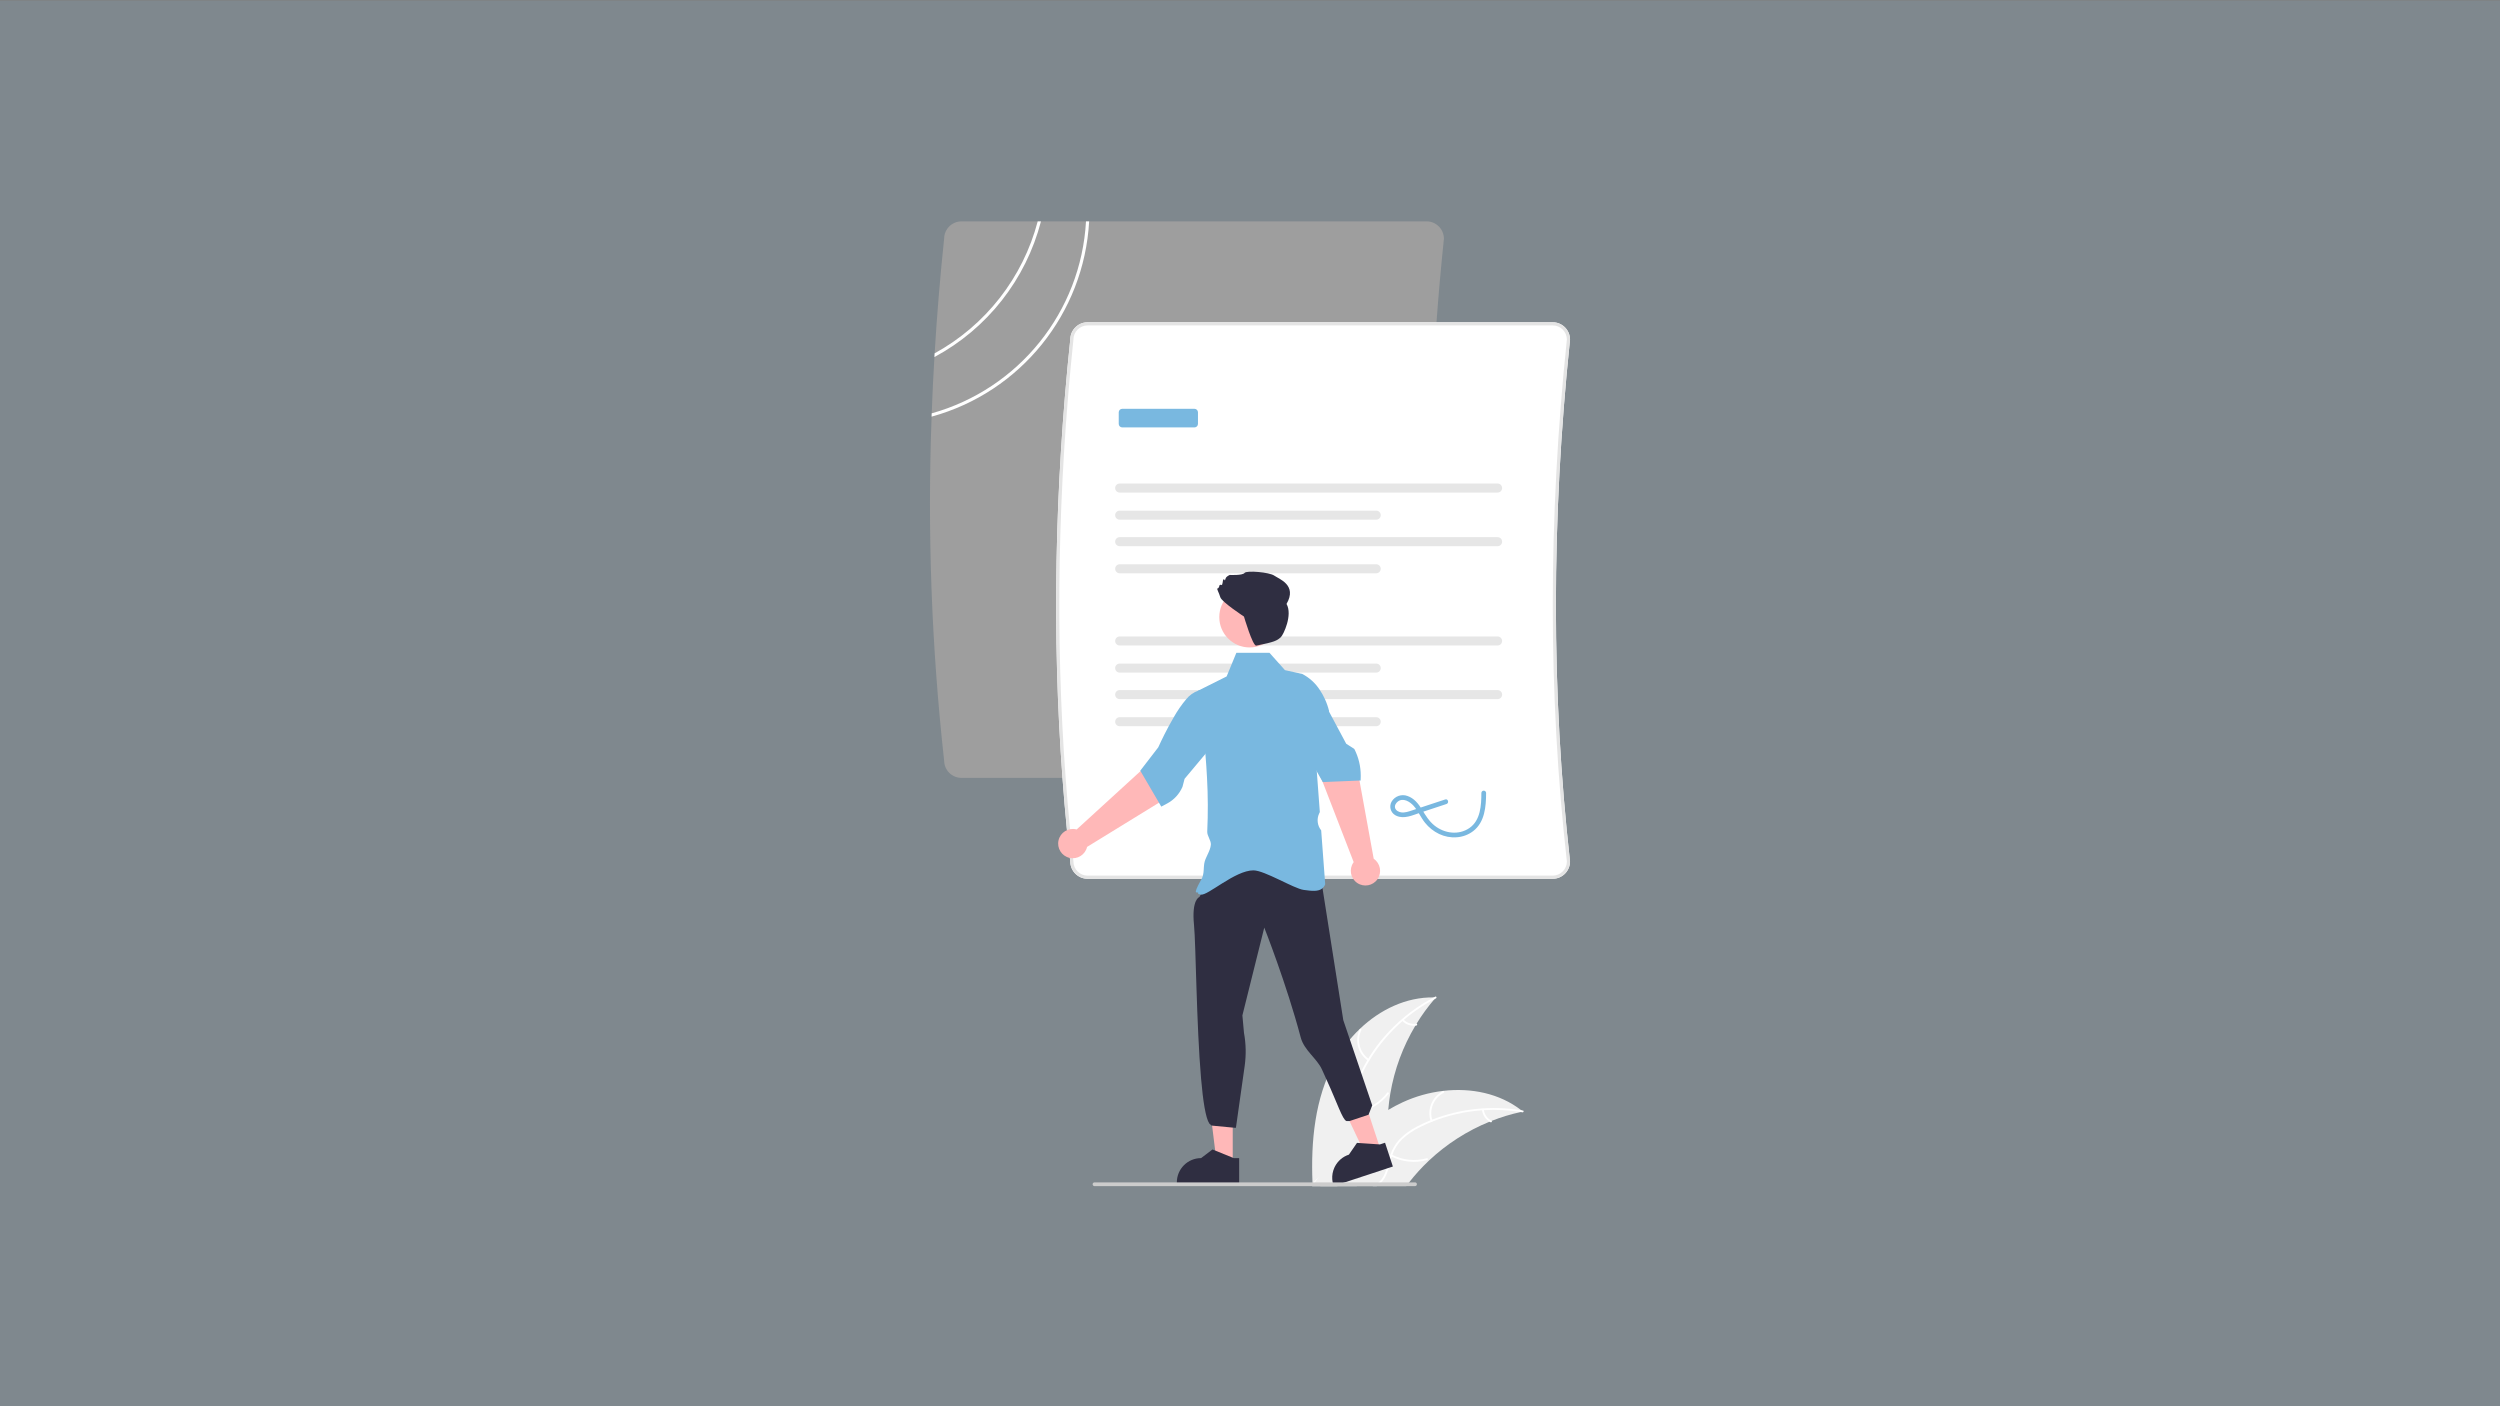 <?xml version="1.0" encoding="utf-8"?>
<!-- Generator: Adobe Illustrator 16.0.0, SVG Export Plug-In . SVG Version: 6.00 Build 0)  -->
<!DOCTYPE svg PUBLIC "-//W3C//DTD SVG 1.1//EN" "http://www.w3.org/Graphics/SVG/1.1/DTD/svg11.dtd">
<svg version="1.1" id="Layer_1" xmlns:x="http://ns.adobe.com/Extensibility/1.0/" xmlns:i="http://ns.adobe.com/AdobeIllustrator/10.0/" xmlns:graph="http://ns.adobe.com/Graphs/1.0/"
	 xmlns="http://www.w3.org/2000/svg" xmlns:xlink="http://www.w3.org/1999/xlink" x="0px" y="0px" width="1920px" height="1080px"
	 viewBox="0 0 1920 1080" enable-background="new 0 0 1920 1080" xml:space="preserve">
<rect x="0" y="0" width="1920" height="1080" fill="#808080" stroke="none"/>
<g id="Layer_1_1_">
	<title>tips-to-know-before-app-development</title>
	<desc>Created with Sketch.</desc>
	<rect id="Rectangle" y="0.492" opacity="0.15" fill="#79B8E0" enable-background="new    " width="1920" height="1080"/>
</g>
<g>
	<path fill="#F0F0F0" d="M1102.758,766.055c-0.375,0.424-0.752,0.861-1.115,1.296c-5.072,5.889-9.658,12.182-13.705,18.814
		c-0.326,0.509-0.641,1.031-0.932,1.54c-9.584,16.028-16.107,33.698-19.24,52.11c-0.703,4.165-1.23,8.355-1.586,12.569
		c-0.254,3.244-0.408,6.494-0.461,9.745c-0.193,13.659,1.018,28.854-7.785,39.292c-2.352,2.745-5.225,5.001-8.451,6.633
		c-2.43,1.258-4.998,2.23-7.652,2.895h-27.449c-1.381-0.205-2.76-0.423-4.141-0.641c-0.035,0-0.072-0.012-0.109-0.012l-0.279,0.097
		l-1.656,0.556l-0.074,0.023v-0.023c0.002-0.047-0.002-0.097-0.012-0.145c0.002-0.09-0.002-0.18-0.012-0.267v-0.012
		c-0.012-0.241-0.025-0.474-0.025-0.715l-0.037-0.641c0,0-0.012-0.014,0-0.014c-0.012-0.362-0.035-0.727-0.047-1.103
		c-1.271-31.601,1.828-64.254,16.746-92.078c5.115-9.533,11.701-18.2,19.518-25.683c0.045-0.047,0.094-0.092,0.145-0.132
		c15.51-14.797,35.561-24.469,56.727-24.143C1101.666,766.02,1102.213,766.031,1102.758,766.055z"/>
	<path fill="#FFFFFF" d="M1102.818,766.738c-23.969,12.302-43.455,31.843-55.686,55.848c-2.727,5.122-4.627,10.642-5.635,16.353
		c-0.799,5.598-0.086,11.307,2.064,16.535c1.91,4.916,4.43,9.722,5.111,15.017c0.623,5.49-1.127,10.986-4.811,15.106
		c-4.404,5.192-10.414,8.494-16.402,11.517c-6.648,3.357-13.609,6.739-18.225,12.81c-0.559,0.735-1.668-0.177-1.109-0.91
		c8.031-10.559,22.178-12.862,31.811-21.449c4.494-4.006,7.809-9.393,7.436-15.596c-0.326-5.423-2.922-10.382-4.898-15.343
		c-2.174-5.068-3.074-10.595-2.621-16.09c0.713-5.747,2.396-11.33,4.982-16.512c5.635-11.755,13.084-22.551,22.072-31.993
		c10.197-10.833,22.176-19.841,35.412-26.638C1103.139,764.975,1103.633,766.322,1102.818,766.738L1102.818,766.738z"/>
	<path fill="#FFFFFF" d="M1050.615,814.626c-7.744-5.368-10.457-15.556-6.41-24.064c0.398-0.832,1.711-0.251,1.309,0.582
		c-3.781,7.92-1.23,17.414,6.012,22.373C1052.285,814.039,1051.371,815.144,1050.615,814.626z"/>
	<path fill="#FFFFFF" d="M1042.268,853.108c9.189-1.58,17.447-6.564,23.125-13.962c0.561-0.735,1.67,0.178,1.109,0.908
		c-5.924,7.688-14.527,12.859-24.094,14.482C1041.496,854.69,1041.359,853.262,1042.268,853.108L1042.268,853.108z"/>
	<path fill="#FFFFFF" d="M1077.859,782.944c2.521,2.656,6.209,3.866,9.814,3.224c0.91-0.166,1.045,1.263,0.141,1.426
		c-3.986,0.695-8.055-0.632-10.865-3.54c-0.293-0.258-0.338-0.7-0.1-1.01C1077.102,782.738,1077.553,782.693,1077.859,782.944
		L1077.859,782.944z"/>
	<path fill="#F0F0F0" d="M1169.604,853.667c-0.557,0.122-1.113,0.243-1.682,0.376h-0.014c-7.588,1.65-15.029,3.908-22.254,6.756
		c-0.557,0.218-1.113,0.436-1.67,0.667h-0.012c-17.221,7.012-33,17.14-46.543,29.882c-0.049,0.047-0.098,0.085-0.145,0.132
		c-0.029,0.036-0.063,0.069-0.098,0.098l-0.061,0.062c-5.373,5.089-10.355,10.577-14.904,16.416c0,0.015-0.012,0.026-0.025,0.038
		c-0.727,0.943-1.463,1.89-2.191,2.856h-71.811l-0.074,0.023v-0.023h-0.303c0-0.012,0.012-0.023,0.023-0.035
		c0-0.012,0.014-0.012,0.014-0.023c0.084-0.123,0.168-0.244,0.242-0.353v-0.012c0.018-0.036,0.043-0.069,0.072-0.098
		c0.072-0.12,0.156-0.217,0.219-0.326c0.482-0.679,0.955-1.369,1.439-2.048c0.787-1.125,1.588-2.251,2.398-3.365
		c0-0.007,0.004-0.012,0.012-0.012l0,0v-0.012c0.012-0.012,0.012-0.023,0.023-0.038l0.025-0.023
		c9.988-13.827,21.227-26.952,34.096-37.945c0.387-0.339,0.775-0.679,1.188-0.993c5.828-4.931,12.051-9.372,18.609-13.281
		c3.584-2.119,7.275-4.065,11.078-5.836c9.807-4.52,20.262-7.471,30.984-8.743h0.023c0.025,0,0.049-0.012,0.086-0.012
		c0.035,0,0.061-0.012,0.084-0.012c21.322-2.472,43.176,1.878,59.898,14.879C1168.768,853.002,1169.182,853.328,1169.604,853.667z"
		/>
	<path fill="#FFFFFF" d="M1007.818,910.949h0.303v0.023l0.074-0.023h19.213c-5.727-0.981-11.441-1.743-17.168-0.641
		c-0.133,0.023-0.254,0.047-0.389,0.085c-0.58,0.108-1.16,0.253-1.742,0.411c-0.037,0.013-0.086,0.024-0.121,0.036
		c-0.053,0.014-0.104,0.04-0.146,0.073c-0.031,0.005-0.059,0.017-0.084,0.035H1007.818z"/>
	<path fill="#FFFFFF" d="M1169.254,854.26c-0.449-0.07-0.885-0.155-1.332-0.217h-0.012c-9.342-1.523-18.826-2.004-28.273-1.429
		c-0.471,0.023-0.955,0.062-1.439,0.085c-13.113,0.915-26.008,3.85-38.225,8.705c-0.012,0-0.012,0-0.012,0.012
		c-0.135,0.05-0.268,0.097-0.389,0.146c-2.844,1.149-5.654,2.41-8.402,3.765c-5.26,2.448-10.1,5.709-14.348,9.663
		c-3.4,3.355-5.973,7.454-7.52,11.973c-0.156,0.461-0.314,0.908-0.459,1.369c-0.109,0.364-0.219,0.738-0.326,1.103
		c-1.43,5.072-2.313,10.424-4.953,15.062c-0.734,1.293-1.631,2.49-2.664,3.559c-1.068,1.114-2.273,2.086-3.584,2.895h-3.051
		c1.67-0.721,3.217-1.698,4.588-2.895c1.066-0.917,2-1.981,2.771-3.159c3.004-4.528,3.924-10.048,5.328-15.194
		c0.23-0.837,0.473-1.647,0.74-2.459c1.396-4.438,3.74-8.525,6.865-11.973c4.025-4.16,8.73-7.604,13.912-10.184
		c3.27-1.719,6.625-3.277,10.072-4.675c0.447-0.194,0.896-0.362,1.344-0.532c21.764-8.469,45.396-10.961,68.447-7.215
		c0.447,0.059,0.883,0.145,1.33,0.218C1170.572,853.037,1170.162,854.419,1169.254,854.26z"/>
	<path fill="#FFFFFF" d="M1098.744,861.062c-2.951-8.946,1.016-18.716,9.369-23.073c0.82-0.424,1.518,0.83,0.697,1.255
		c-7.791,4.047-11.471,13.163-8.672,21.482C1100.432,861.601,1099.035,861.932,1098.744,861.062L1098.744,861.062z"/>
	<path fill="#FFFFFF" d="M1068.908,886.765c8.289,4.271,17.885,5.262,26.871,2.771c0.891-0.246,1.229,1.149,0.338,1.396
		c-9.357,2.572-19.34,1.521-27.955-2.942C1067.34,887.562,1068.092,886.339,1068.908,886.765L1068.908,886.765z"/>
	<path fill="#FFFFFF" d="M1139.57,852.17c0.414,3.639,2.631,6.827,5.898,8.482c0.824,0.414,0.072,1.637-0.748,1.225
		c-3.6-1.847-6.051-5.356-6.543-9.369c-0.08-0.383,0.15-0.762,0.527-0.865C1139.09,851.55,1139.477,851.786,1139.57,852.17
		L1139.57,852.17z"/>
	<path fill="#9E9E9E" d="M1098.168,371.353c0.328-40.089,1.957-80.565,4.893-121.43c0.047-0.811,0.107-1.61,0.168-2.421
		c1.551-21.273,3.447-42.624,5.691-64.05v-0.121c-0.006-7.354-5.965-13.314-13.318-13.319H738.419
		c-7.326,0.014-13.271,5.932-13.319,13.258c-3.099,29.506-5.529,58.868-7.289,88.084c-0.072,0.957-0.121,1.901-0.169,2.857
		c-0.872,14.445-1.566,28.853-2.083,43.225c-0.036,0.847-0.073,1.695-0.084,2.542c-3.306,88.182-0.089,176.487,9.625,264.194
		c0.054,7.321,5.997,13.23,13.319,13.245h357.183c7.354-0.005,13.313-5.964,13.318-13.318v-0.133
		c-1.756-15.584-3.297-31.268-4.625-47.051c-0.193-2.313-0.385-4.626-0.57-6.938c-0.92-11.369-1.723-22.783-2.408-34.241
		c-0.145-2.313-0.279-4.625-0.398-6.938c-1.297-22.932-2.145-46.042-2.545-69.329c-0.047-2.313-0.084-4.613-0.119-6.938
		c-0.146-11.369-0.191-22.782-0.135-34.241C1098.119,375.978,1098.131,373.665,1098.168,371.353z"/>
	<path fill="#FFFFFF" d="M1205.783,260.82c-0.006-7.354-5.965-13.314-13.32-13.318H835.282c-7.326,0.014-13.271,5.932-13.319,13.258
		c-12.059,114.988-14.057,227.942-5.981,336.658c0.98,13.451,2.127,26.836,3.439,40.149c0.702,7.13,1.448,14.241,2.239,21.333
		c0.097,0.92,0.194,1.84,0.303,2.76c0.053,7.324,5.997,13.233,13.319,13.248h357.181c7.355-0.005,13.314-5.967,13.32-13.318v-0.135
		c-14.445-128.063-14.445-262.812,0-400.514V260.82z"/>
	<path fill="#E4E4E4" d="M1205.783,260.82c-0.006-7.354-5.965-13.314-13.32-13.318H835.282c-7.326,0.014-13.271,5.932-13.319,13.258
		c-12.059,114.988-14.057,227.942-5.981,336.658c0.98,13.451,2.127,26.836,3.439,40.149c0.702,7.13,1.448,14.241,2.239,21.333
		c0.097,0.92,0.194,1.84,0.303,2.76c0.053,7.324,5.997,13.233,13.319,13.248h357.181c7.355-0.005,13.314-5.967,13.32-13.318v-0.135
		c-14.445-128.063-14.445-262.812,0-400.514V260.82z M1203.361,661.663c-0.045,5.987-4.91,10.818-10.898,10.823H835.282
		c-6.014-0.01-10.888-4.883-10.897-10.896v-0.135c-0.084-0.773-0.169-1.562-0.254-2.337c-0.835-7.409-1.614-14.839-2.336-22.288
		c-1.271-13.065-2.397-26.202-3.378-39.412c-8.076-108.655-6.091-221.537,5.969-336.477v-0.122
		c0.009-6.014,4.883-10.887,10.897-10.897h357.181c5.994,0.002,10.863,4.843,10.898,10.837
		C1188.916,398.571,1188.916,533.464,1203.361,661.663z"/>
	<path id="a974c3de-8d03-408b-a459-3ce6ba461bdb-204" fill="#E6E6E6" d="M859.902,371.353c-1.917,0.006-3.466,1.565-3.458,3.482
		c0.006,1.907,1.551,3.452,3.458,3.458h290.264c1.916-0.007,3.465-1.565,3.459-3.482c-0.008-1.908-1.553-3.452-3.459-3.458H859.902z
		"/>
	<path id="e9133026-9528-4ac3-aa69-83f109aff1e3-205" fill="#E6E6E6" d="M859.902,392.178c-1.917,0.002-3.469,1.557-3.467,3.474
		c0.002,1.914,1.553,3.465,3.467,3.467h197.049c1.918-0.002,3.469-1.558,3.467-3.475c-0.002-1.914-1.553-3.464-3.467-3.466H859.902z
		"/>
	<path id="a406ca83-8296-4426-a4ed-8cd27cbcb96b-206" fill="#E6E6E6" d="M859.902,412.532c-1.917,0.002-3.469,1.557-3.467,3.474
		c0.002,1.914,1.553,3.465,3.467,3.467h290.264c1.916-0.002,3.469-1.558,3.467-3.474c-0.002-1.914-1.553-3.464-3.467-3.466H859.902z
		"/>
	<path id="be321b5a-3e39-41eb-b9b2-711d73db0143-207" fill="#E6E6E6" d="M859.902,433.356c-1.917,0.007-3.466,1.566-3.458,3.483
		c0.006,1.907,1.551,3.452,3.458,3.458h197.049c1.918-0.006,3.467-1.566,3.459-3.482c-0.008-1.907-1.551-3.452-3.459-3.459H859.902z
		"/>
	<path id="a5a7e885-834f-470d-9162-1a1fa51c1163-208" fill="#E6E6E6" d="M859.902,488.799c-1.917,0.006-3.466,1.565-3.458,3.482
		c0.006,1.907,1.551,3.452,3.458,3.458h290.264c1.916-0.006,3.465-1.565,3.459-3.482c-0.008-1.908-1.553-3.452-3.459-3.458H859.902z
		"/>
	<path id="a5fcdb43-4805-483f-9462-6a7e4850dca6-209" fill="#E6E6E6" d="M859.902,509.624c-1.917,0.002-3.469,1.558-3.467,3.474
		c0.002,1.914,1.553,3.465,3.467,3.467h197.049c1.918-0.002,3.469-1.558,3.467-3.475c-0.002-1.914-1.553-3.464-3.467-3.466H859.902z
		"/>
	<path id="b765b6a8-7afa-43c2-95d1-39dcbde99f83-210" fill="#E6E6E6" d="M859.902,529.978c-1.917,0.002-3.469,1.558-3.467,3.474
		c0.002,1.914,1.553,3.464,3.467,3.467h290.264c1.916-0.002,3.469-1.558,3.467-3.475c-0.002-1.914-1.553-3.464-3.467-3.466H859.902z
		"/>
	<path id="e421dd9d-74a5-4920-9c7d-c121b8cd01e8-211" fill="#E6E6E6" d="M859.902,550.803c-1.917,0.007-3.466,1.565-3.458,3.483
		c0.006,1.906,1.551,3.45,3.458,3.457h197.049c1.918-0.007,3.467-1.565,3.459-3.483c-0.008-1.905-1.551-3.45-3.459-3.457H859.902z"
		/>
	<path id="ea3081fc-4e36-4189-92a3-e6d1b5b4a040-212" fill="#79B8E0" d="M917.334,328.261h-55.439
		c-1.495-0.001-2.707-1.213-2.708-2.709v-8.882c0.001-1.495,1.213-2.707,2.708-2.708h55.439c1.495,0.002,2.707,1.213,2.708,2.708
		v8.882C920.041,327.047,918.829,328.259,917.334,328.261z"/>
	<path fill="#79B8E0" d="M1109.932,613.977l-16.982,5.611c-2.828,0.937-5.66,1.871-8.488,2.808
		c-2.623,0.862-5.459,1.889-8.266,1.518c-1.939-0.258-4.148-1.374-4.754-3.367c-0.572-1.89,0.643-3.864,2.109-4.98
		c4.051-3.084,9.176,0.055,12.047,3.247c3.512,3.906,5.5,8.946,8.793,13.035c2.934,3.665,6.65,6.623,10.879,8.662
		c8.404,3.968,18.656,3.547,26.152-2.235c8.951-6.905,9.863-18.873,9.912-29.313c-0.035-1.003-0.877-1.788-1.879-1.753
		c-0.955,0.033-1.721,0.8-1.754,1.753c-0.043,9.464-0.582,21.063-9.209,26.982c-8.266,5.673-19.127,4.169-26.736-1.876
		c-4.24-3.367-6.85-7.759-9.633-12.306c-2.717-4.439-6.092-8.741-11.207-10.467c-4.521-1.644-9.574,0.12-12.09,4.221
		c-2.168,3.649-0.969,8.364,2.68,10.53c0.281,0.168,0.572,0.317,0.873,0.447c5.932,2.826,12.715-0.487,18.424-2.372l20.096-6.643
		C1113.107,616.75,1112.16,613.241,1109.932,613.977L1109.932,613.977z"/>
	<polygon fill="#FFB8B8" points="1059.611,880.954 1047.701,884.877 1026.902,840.816 1044.479,835.027 	"/>
	<path fill="#2F2E41" d="M1068.104,890.96l-0.811-2.457l-2.131-6.478l-1.453-4.408l-3.971,1.308l-0.824-0.062l-10.91-0.737
		l-1.451-0.097l-2.156-0.145l-2.227-0.158l-6.223,9.045h-0.014c-4.697,1.53-8.59,4.879-10.801,9.299
		c-0.135,0.265-0.254,0.531-0.375,0.799c-0.301,0.65-0.557,1.322-0.764,2.01c-0.941,2.966-1.117,6.123-0.51,9.176
		c0.158,0.76,0.355,1.507,0.594,2.242l0.037,0.12l0.146,0.447l0.871-0.291l7.652-2.519l26.807-8.825l5.316-1.755l1.635-0.546h0.012
		l3.172-1.041L1068.104,890.96z"/>
	<polygon fill="#FFB8B8" points="946.74,891.312 934.204,891.312 928.239,842.954 946.742,842.956 	"/>
	<path fill="#2F2E41" d="M926.677,679.33l-5.557,9.613c0,0-6.107,1.669-4.111,21.574c1.41,14.057,1.867,76.993,5.415,117.881
		c1.477,17.018,3.489,30.215,6.328,34.479l1.748,1.565l18.243,1.742l0.46-0.16l6.699-47.313c1.202-8.491,1.022-17.123-0.534-25.559
		l0,0l-1.21-13.318l16.796-67.438c0,0,17.105,43.222,28.002,84.389c2.623,9.908,12.588,16.21,16.365,24.714
		c1.266,2.85,2.51,5.609,3.723,8.258c7.99,17.443,11.996,30.143,15.025,31.199h2.422l14.529-4.843l2.859-7.187l-22.232-65.461
		L1015,677.771C983.281,660.717,953.526,658.817,926.677,679.33z"/>
	<path fill="#79B8E0" d="M1017.541,536.916c-1.096-2.412-2.383-4.733-3.852-6.938c-3.354-5.228-8.016-9.489-13.523-12.362
		l-4.77-1.053l-8.549-1.889l-4.504-5.049l-7.385-8.27h-25.427l-3.402,8.27l-2.857,6.938l-1.223,2.954l-21.77,10.885
		c-0.012,0-0.012,0-0.024,0.012c0.29,2.179,0.577,4.347,0.859,6.502c0.618,4.686,1.198,9.314,1.744,13.887
		c0.278,2.324,0.545,4.638,0.799,6.938c0.811,7.215,1.509,14.307,2.094,21.271c0.521,6.224,0.937,12.358,1.247,18.405
		c0.757,13.73,0.814,27.491,0.169,41.226c-0.169,3.235,3.04,6.915,2.785,10.074c-0.424,5.157-4.407,9.736-5.109,14.664
		c-0.436,3.027-0.243,6.245-1.005,9.104c-0.212,0.835-0.529,1.642-0.944,2.398c0,0.012-0.013,0.012-0.013,0.023
		c-8.717,15.569-1.876,8.135-2.688,11.635l0.387,0.097c0.182,0.05,0.738,0.194,1.635,0.399c5.122,1.223,26.238-18.597,40.415-18.597
		c8.514,0,31.047,13.995,38.59,15.015c5.969,0.797,11.297,1.525,14.467-1.272c0.92-0.815,1.625-1.847,2.047-3.003l0.037-0.109
		l-0.012-0.108l-0.303-4.056l-0.182-2.422l-2.592-34.751c-2.951-3.658-3.563-8.681-1.574-12.942l0.533-1.126l-1.961-26.249
		l-0.363-4.904l-0.133-1.658v-0.012l-0.945-12.678l2.277-6.927v-0.012l4.43-13.486l2.277-6.938l1.428-4.358l0.098-0.291
		C1019.988,542.976,1018.912,539.881,1017.541,536.916z"/>
	<path fill="#FFB8B8" d="M1039.631,662.121l-24.41-63.083l-11.336-23.036l21.799-12.044l17.559,30.935l11.77,64.635
		c5.131,3.502,6.451,10.5,2.949,15.632c-3.502,5.129-10.502,6.451-15.633,2.946c-5.131-3.503-6.451-10.5-2.947-15.632
		C1039.461,662.355,1039.545,662.237,1039.631,662.121L1039.631,662.121z"/>
	<path fill="#79B8E0" d="M1040.123,575.212l-6.248-4.043l-7.182-13.428l-3.703-6.938l-2.338-4.358l-0.992-1.866l-11.225-7.663
		l-7.58-5.183l-6.174,5.183l-2.941,2.469l2.881,11.418l1.744,6.938l3.801,15.05l11.152,19.723l2.771,4.904l1.586,2.821l0.012,0.023
		l0.219,0.376l28.176-1.175l0.883-0.036l0.051-2.01l0.023-0.727c0.012-0.363,0.012-0.728,0.012-1.09
		C1045.047,588.51,1043.357,581.521,1040.123,575.212z"/>
	<path fill="#FFB8B8" d="M826.873,637.033l49.934-45.629l17.354-18.921l19.131,15.948l-22.459,27.583l-55.962,34.41
		c-1.403,6.052-7.447,9.821-13.498,8.419c-6.052-1.404-9.821-7.446-8.418-13.498c1.404-6.052,7.447-9.821,13.499-8.419
		C826.593,636.96,826.733,636.995,826.873,637.033L826.873,637.033z"/>
	<path fill="#79B8E0" d="M929.953,557.741l-0.097-6.938l-0.182-13.887l-0.073-5.388l-0.206-0.146
		c-1.127-0.74-2.406-1.219-3.741-1.405c-1.175-0.194-2.373-0.194-3.548,0c-0.619,0.096-1.229,0.238-1.828,0.424
		c-0.012,0-0.012,0-0.024,0.012c-3.589,1.289-6.758,3.533-9.166,6.49l-0.012,0.013c-3.63,4.319-6.85,8.968-9.613,13.887
		c-1.368,2.324-2.676,4.673-3.899,6.938c-4.625,8.607-7.955,16.066-8.015,16.199l-13.828,17.956l0.194,0.326l3.04,5.195
		l11.139,19.046l1.768,3.027l4.517-2.41c5.265-2.81,9.416-7.328,11.769-12.81l1.61-6.151l0.593-0.702l15.401-18.405l4.408-5.278
		L929.953,557.741z"/>
	<circle fill="#FFB8B8" cx="959.718" cy="473.926" r="23.308"/>
	<path fill="#2F2E41" d="M937.186,458.646c-1.036-3.626-3.108-6.734-2.072-6.734c1.037,0,1.555-2.59,1.555-2.59s1.036-0.518,1.554,0
		c0.518,0.519,1.036-3.625,1.036-3.625s0.518-1.554,1.036-0.519c0.519,1.037,0.519,0.519,1.037-1.036
		c0.518-1.554,3.108-2.589,3.108-2.589s9.841,0.518,11.395-1.554c1.554-2.072,19.166-0.518,22.791,2.072
		c3.627,2.59,17.91,7.22,9.436,21.75c4.842,8.476-2.387,23.592-4.256,25.386c-2.953,2.836-5,3.858-18.979,6.64
		c-2.734,0.544-9.457-22.34-9.457-22.34S938.222,462.271,937.186,458.646z"/>
	<path fill="#2F2E41" d="M947.497,889.423l-0.75-0.303l-13.488-5.498l-2.07-0.835l-8.742,6.636h-0.012
		c-10.284,0.012-18.617,8.35-18.622,18.635v0.604h47.862v-19.239H947.497z"/>
	<path fill="#CCCCCC" d="M1088.18,909.497c0.004,0.8-0.643,1.45-1.441,1.452l0,0H840.585c-0.799,0-1.447-0.647-1.447-1.447
		c0-0.799,0.648-1.444,1.447-1.444h246.153C1087.533,908.058,1088.178,908.703,1088.18,909.497z"/>
	<path fill="#FFFFFF" d="M834.047,170.011c-3.906,69.424-51.529,128.678-118.487,147.425c-0.036,0.847-0.073,1.695-0.084,2.542
		c68.36-18.805,117.067-79.176,120.993-149.967H834.047z"/>
	<path fill="#FFFFFF" d="M796.96,170.011c-11.371,43.205-39.986,79.843-79.149,101.343c-0.072,0.957-0.121,1.901-0.169,2.857
		c40.601-21.817,70.258-59.584,81.825-104.2H796.96z"/>
</g>
</svg>
